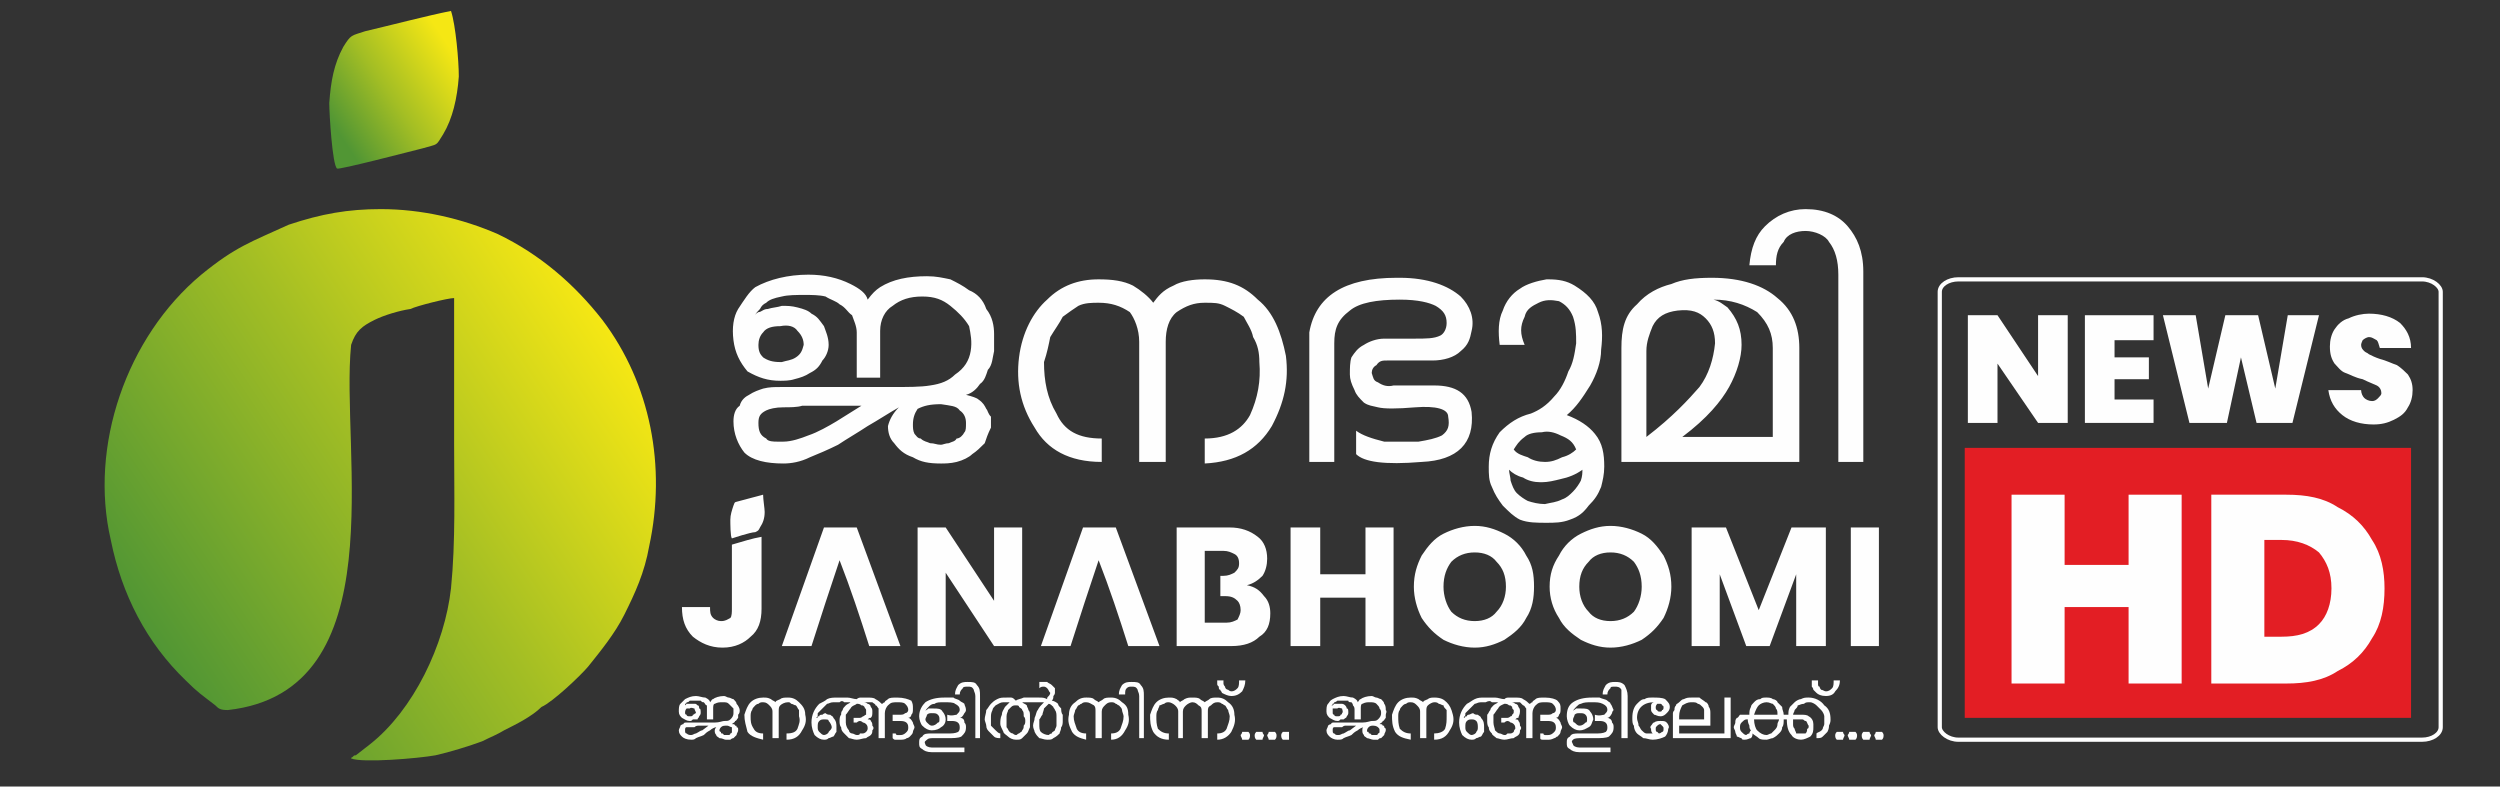 <?xml version="1.0" encoding="UTF-8"?>
<!DOCTYPE svg PUBLIC "-//W3C//DTD SVG 1.1//EN" "http://www.w3.org/Graphics/SVG/1.1/DTD/svg11.dtd">
<!-- Creator: CorelDRAW X7 -->
<svg xmlns="http://www.w3.org/2000/svg" xml:space="preserve" width="1602px" height="504px" version="1.1" style="shape-rendering:geometricPrecision; text-rendering:geometricPrecision; image-rendering:optimizeQuality; fill-rule:evenodd; clip-rule:evenodd"
viewBox="0 0 1602 504"
 xmlns:xlink="http://www.w3.org/1999/xlink">
 <rect x="0" y="0" width="1602" height="504" fill="#333333" stroke="none"/>
 <defs>
  <style type="text/css">
   <![CDATA[
    .str0 {stroke:#FEFEFE;stroke-width:2.7}
    .fil0 {fill:none}
    .fil3 {fill:#FEFEFE}
    .fil5 {fill:#E31E24}
    .fil4 {fill:#FEFEFE;fill-rule:nonzero}
    .fil1 {fill:url(#id0)}
    .fil2 {fill:url(#id1)}
   ]]>
  </style>
  <linearGradient id="id0" gradientUnits="userSpaceOnUse" x1="96.68" y1="408.51" x2="390.492" y2="212.631">
   <stop offset="0" style="stop-opacity:1; stop-color:#519634"/>
   <stop offset="0.529" style="stop-opacity:1; stop-color:#A3BE24"/>
   <stop offset="1" style="stop-opacity:1; stop-color:#F5E714"/>
  </linearGradient>
  <linearGradient id="id1" gradientUnits="userSpaceOnUse" x1="215.087" y1="82.524" x2="289.695" y2="32.786">
   <stop offset="0" style="stop-opacity:1; stop-color:#519634"/>
   <stop offset="0.459" style="stop-opacity:1; stop-color:#A3BE24"/>
   <stop offset="1" style="stop-opacity:1; stop-color:#F5E714"/>
  </linearGradient>
 </defs>
 <g id="Layer_x0020_1">
  <rect class="fil0" width="1602" height="504"/>
  <path class="fil1" d="M263 198c-7,1 -17,4 -23,7 -8,4 -12,7 -15,16 -7,68 29,222 -79,234 -5,0 -6,-1 -8,-3 -9,-7 -11,-8 -19,-16 -25,-24 -41,-55 -48,-90 -14,-60 10,-130 58,-170 22,-18 32,-21 56,-32 21,-7 38,-10 59,-10 26,0 52,6 75,16 27,13 49,32 67,55 31,41 41,94 30,145 -3,17 -9,30 -16,44 -6,12 -15,23 -23,33 -5,6 -23,23 -30,26 -6,6 -16,11 -24,15 -5,3 -8,4 -14,7 -8,3 -21,7 -30,9 -11,2 -47,5 -54,2 0,-1 0,0 1,-1 1,-1 1,-1 2,-1l9 -7c28,-22 48,-64 52,-100 3,-30 2,-62 2,-93 0,-16 0,-31 0,-47 0,-15 0,-32 0,-46 -4,0 -24,5 -28,7z"/>
  <path class="fil2" d="M289 7c3,9 5,32 5,42 -1,14 -4,27 -10,37 -5,8 -3,6 -13,9 -8,2 -54,14 -55,13 -3,-2 -5,-35 -5,-42 1,-14 3,-25 9,-36 5,-8 5,-7 14,-10 17,-4 40,-10 55,-13z"/>
  <path class="fil3" d="M488 344l0 46c0,8 -2,14 -7,18 -4,4 -10,7 -18,7 -8,0 -14,-3 -19,-7 -5,-5 -7,-11 -7,-19l18 0c0,3 0,5 2,7 1,1 3,2 5,2 3,0 4,-1 6,-2 1,-1 1,-4 1,-6l0 -41c7,-2 13,-4 19,-5zm32 70l-19 0 27 -76 21 0 28 76 -20 0c-6,-19 -12,-37 -19,-55 -6,18 -12,36 -18,55zm135 0l-18 0 -31 -47 0 47 -18 0 0 -76 18 0 31 47 0 -47 18 0 0 76zm31 0l-19 0 27 -76 21 0 28 76 -20 0c-6,-19 -12,-37 -19,-55 -6,18 -12,36 -18,55zm113 -39c5,1 8,3 11,7 3,3 4,7 4,11 0,7 -2,12 -7,15 -4,4 -10,6 -18,6l-35 0 0 -76 34 0c7,0 13,2 18,6 4,3 6,8 6,14 0,4 -1,8 -3,11 -3,3 -6,5 -10,6zm-27 -6l0 0 0 13 0 0 0 17 14 0c3,0 5,-1 7,-2 1,-2 2,-4 2,-6 0,-3 -1,-5 -2,-6 -2,-2 -4,-3 -8,-3l-3 0 0 -13 2 0c3,0 5,-1 7,-2 2,-2 3,-3 3,-6 0,-3 -1,-5 -3,-6 -2,-1 -4,-2 -7,-2l-12 0 0 16zm121 -31l0 76 -18 0 0 -31 -29 0 0 31 -19 0 0 -76 19 0 0 30 29 0 0 -30 18 0zm52 77c-7,0 -14,-2 -20,-5 -6,-4 -10,-8 -14,-14 -3,-6 -5,-13 -5,-20 0,-8 2,-14 5,-20 4,-6 8,-11 14,-14 6,-3 13,-5 20,-5 7,0 13,2 19,5 6,3 11,8 14,14 4,6 5,12 5,20 0,7 -1,14 -5,20 -3,6 -8,10 -14,14 -6,3 -12,5 -19,5zm0 -17c6,0 11,-2 14,-6 4,-4 6,-10 6,-16 0,-7 -2,-12 -6,-16 -3,-4 -8,-6 -14,-6 -6,0 -11,2 -15,6 -3,4 -5,9 -5,16 0,6 2,12 5,16 4,4 9,6 15,6zm87 17c-7,0 -13,-2 -19,-5 -6,-4 -11,-8 -14,-14 -4,-6 -6,-13 -6,-20 0,-8 2,-14 6,-20 3,-6 8,-11 14,-14 6,-3 12,-5 19,-5 7,0 14,2 20,5 6,3 10,8 14,14 3,6 5,12 5,20 0,7 -2,14 -5,20 -4,6 -8,10 -14,14 -6,3 -13,5 -20,5zm0 -17c6,0 11,-2 15,-6 3,-4 5,-10 5,-16 0,-7 -2,-12 -5,-16 -4,-4 -9,-6 -15,-6 -6,0 -11,2 -14,6 -4,4 -6,9 -6,16 0,6 2,12 6,16 3,4 8,6 14,6zm138 -60l0 76 -19 0 0 -46 -17 46 -15 0 -17 -46 0 46 -18 0 0 -76 22 0 21 53 21 -53 22 0zm34 0l0 76 -18 0 0 -76 18 0z"/>
  <path class="fil3" d="M489 317c0,3 1,9 1,11 0,4 -1,7 -3,10 -1,2 -1,2 -3,3 -3,0 -15,4 -15,4 -1,-1 -1,-10 -1,-12 0,-3 1,-6 2,-9 1,-3 1,-2 4,-3 4,-1 11,-3 15,-4z"/>
  <path class="fil3" d="M1131 145c-6,6 -9,14 -10,25l0 0 17 0c0,-6 1,-11 5,-15l0 0c2,-5 8,-7 14,-7l0 0c6,0 13,3 15,7l0 0c4,5 6,12 6,21l0 0 0 120 16 0 0 -122c0,-13 -4,-22 -10,-29l0 0c-6,-7 -15,-11 -27,-11l0 0c-10,0 -19,4 -26,11zm-647 39c-4,3 -7,8 -11,14l0 0c-3,5 -4,12 -3,20l0 0c1,8 4,14 9,20l0 0c7,4 13,6 21,6l0 0c2,0 6,0 9,-1l0 0c4,-1 7,-2 10,-4l0 0c4,-2 6,-4 8,-8l0 0c2,-2 4,-6 4,-10l0 0c0,-5 -2,-9 -3,-12l0 0c-3,-4 -4,-6 -8,-8l0 0c-2,-2 -5,-3 -9,-4l0 0c-4,-1 -6,-1 -10,-1l0 0c-3,1 -6,1 -9,2l0 0c-3,0 -4,2 -6,2l0 0c-2,1 -2,2 -2,2l0 0c0,-1 2,-3 3,-4l0 0c1,-2 2,-3 4,-4l0 0c2,-2 5,-3 10,-4l0 0c4,-1 9,-1 15,-1l0 0c4,0 9,0 13,1l0 0c3,2 7,3 9,5l0 0c4,2 5,5 8,7l0 0c1,3 3,7 3,11l0 0 0 29 15 0 0 -30c0,-7 3,-13 8,-16l0 0c5,-4 11,-6 19,-6l0 0c8,0 13,2 18,6l0 0c5,4 9,8 12,13l0 0c1,5 2,10 1,16l0 0c-1,6 -4,11 -10,15l0 0c-4,4 -9,6 -16,7l0 0c-6,1 -14,1 -26,1l0 0 -70 0c-4,0 -7,0 -11,1l0 0c-3,1 -6,2 -9,4l0 0c-2,1 -5,3 -6,7l0 0c-3,2 -4,6 -4,10l0 0c0,8 3,15 7,20l0 0c5,5 14,7 25,7l0 0c5,0 11,-1 17,-4l0 0c5,-2 12,-5 18,-8l0 0c6,-4 13,-8 19,-12l0 0c7,-4 13,-8 20,-12l0 0c-4,4 -6,8 -7,12l0 0c0,4 1,8 4,11l0 0c3,4 6,7 12,9l0 0c5,3 10,4 18,4l0 0c2,0 6,0 10,-1l0 0c4,-1 8,-3 10,-5l0 0c3,-2 5,-4 8,-7l0 0c1,-3 2,-6 4,-10l0 0c0,-2 0,-5 0,-7l0 0c-2,-2 -2,-4 -3,-5l0 0c-1,-2 -2,-4 -5,-6l0 0c-1,-1 -4,-2 -8,-3l0 0c4,-1 7,-4 9,-7l0 0c3,-2 4,-6 5,-9l0 0c3,-3 3,-8 4,-12l0 0c0,-3 0,-7 0,-11l0 0c0,-5 -1,-11 -5,-16l0 0c-2,-6 -6,-10 -11,-12l0 0c-4,-3 -8,-5 -12,-7l0 0c-5,-1 -9,-2 -15,-2l0 0c-12,0 -22,2 -30,7l0 0c-3,2 -5,4 -8,8l0 0c-1,-4 -5,-7 -11,-10l0 0c-8,-4 -17,-6 -27,-6l0 0c-13,0 -25,3 -34,8zm5 45c-2,-2 -3,-4 -3,-8l0 0c0,-3 1,-6 3,-8l0 0c2,-3 6,-4 11,-4l0 0c5,-1 9,0 11,3l0 0c3,3 4,6 4,9l0 0c-1,4 -2,6 -5,8l0 0c-3,2 -6,2 -9,3l0 0c-1,0 -1,0 -1,0l0 0c-5,0 -8,-1 -11,-3zm107 55c-2,-1 -4,-1 -6,-3l0 0c-2,0 -3,-2 -4,-3l0 0c-1,-2 -1,-4 -1,-6l0 0c0,-4 1,-7 3,-10l0 0c4,-2 8,-3 15,-3l0 0c6,1 10,1 12,4l0 0c3,2 4,5 4,8l0 0c0,3 0,5 -1,6l0 0c-1,2 -3,4 -5,4l0 0c-1,2 -3,2 -5,3l0 0c-2,0 -4,1 -5,1l0 0c-3,0 -4,-1 -7,-1zm-105 -3c-4,-2 -5,-5 -5,-10l0 0c0,-4 1,-6 5,-8l0 0c2,-1 6,-2 11,-2l0 0c4,0 9,0 12,-1l0 0c4,0 6,0 10,0l0 0c3,0 7,0 12,0l0 0 16 0 -16 10c-5,3 -12,7 -18,9l0 0c-5,2 -11,4 -16,4l0 0c-1,0 -2,0 -4,0l0 0c-2,0 -6,0 -7,-2zm348 -68l0 12 0 27 0 16 0 28 16 0 0 -38 0 -38c0,-9 2,-15 10,-21l0 0c6,-5 17,-7 32,-7l0 0c12,0 19,2 23,4l0 0c5,3 7,6 7,11l0 0c0,4 -2,7 -4,8l0 0c-4,2 -9,2 -17,2l0 0c-8,0 -14,0 -19,0l0 0c-5,0 -10,2 -13,4l0 0c-4,2 -6,5 -8,8l0 0c-1,3 -1,7 -1,11l0 0c0,3 1,6 3,10l0 0c1,3 3,5 6,8l0 0c3,2 5,2 9,3l0 0c4,1 12,1 24,0l0 0c13,-1 21,1 21,6l0 0c1,6 0,9 -4,12l0 0c-4,2 -9,3 -15,4l0 0c-5,0 -13,0 -22,0l0 0c-8,-2 -14,-4 -18,-7l0 0 0 15c5,5 18,7 42,5l0 0c23,-1 34,-12 32,-32l0 0c-2,-12 -10,-17 -24,-17l0 0 -26 0c-4,1 -7,0 -10,-2l0 0c-3,-1 -3,-3 -4,-6l0 0c0,-2 1,-4 3,-5l0 0c2,-3 4,-3 7,-3l0 0c11,0 20,0 29,0l0 0c7,0 14,-2 18,-6l0 0c5,-4 6,-8 7,-13l0 0c2,-8 -1,-16 -7,-22l0 0c-8,-7 -21,-12 -39,-12l0 0c-1,0 -1,0 -2,0l0 0c-34,0 -52,12 -56,35zm232 -31c-8,2 -16,6 -22,13l0 0c-8,7 -10,16 -10,28l0 0 0 36 0 37 114 0 0 -48 0 -13c0,-4 0,-8 0,-12l0 0c0,-13 -4,-24 -14,-32l0 0c-9,-8 -23,-13 -42,-13l0 0c-11,0 -19,1 -26,4zm37 66c5,-9 8,-19 8,-27l0 0c0,-10 -3,-17 -9,-24l0 0c-3,-2 -5,-4 -9,-5l0 0c11,0 20,3 28,8l0 0c7,7 10,14 10,23l0 0 0 25 0 32 -58 0c16,-12 25,-23 30,-32zm-53 -7l0 -16c0,-6 2,-11 4,-16l0 0c3,-6 8,-9 16,-10l0 0c9,-1 14,1 18,5l0 0c4,4 6,9 6,16l0 0c-1,10 -4,20 -10,28l0 0c-7,8 -17,19 -34,32l0 0 0 -39zm-303 -58c-7,3 -10,7 -13,11l0 0c-3,-4 -8,-8 -13,-11l0 0c-6,-3 -13,-4 -22,-4l0 0c-13,0 -24,4 -33,13l0 0c-9,8 -16,21 -18,37l0 0c-2,16 1,31 10,45l0 0c8,14 22,22 43,22l0 0 0 -15c-15,0 -24,-5 -29,-16l0 0c-6,-10 -8,-21 -8,-33l0 0c2,-6 3,-11 4,-16l0 0c3,-5 6,-9 8,-13l0 0c4,-3 7,-5 10,-7l0 0c4,-2 9,-2 13,-2l0 0c8,0 14,2 20,6l0 0c3,4 6,11 6,19l0 0 0 77 17 0 0 -77c0,-8 2,-15 7,-19l0 0c6,-4 11,-6 18,-6l0 0c6,0 9,0 13,2l0 0c4,2 8,4 12,7l0 0c2,4 5,8 6,13l0 0c3,5 4,10 4,16l0 0c1,12 -1,23 -6,34l0 0c-5,9 -14,15 -29,15l0 0 0 16c20,-1 34,-9 43,-24l0 0c8,-15 11,-29 9,-45l0 0c-3,-15 -8,-28 -18,-36l0 0c-9,-9 -19,-13 -34,-13l0 0c-7,0 -15,1 -20,4zm239 -4c-6,1 -13,3 -17,6l0 0c-5,3 -9,8 -11,14l0 0c-3,6 -3,14 -2,22l0 0 16 0c-3,-7 -3,-12 0,-18l0 0c1,-5 5,-7 9,-9l0 0c4,-2 8,-2 13,-1l0 0c4,2 7,5 9,10l0 0c2,6 2,11 2,17l0 0c-1,7 -2,13 -5,18l0 0c-2,6 -5,12 -9,16l0 0c-5,6 -10,9 -15,11l0 0c-8,2 -14,6 -20,12l0 0c-5,7 -7,14 -7,22l0 0c0,5 0,9 2,13l0 0c2,5 4,8 7,12l0 0c4,4 7,7 11,9l0 0c5,2 11,2 17,2l0 0c5,0 10,0 15,-2l0 0c6,-2 9,-5 12,-9l0 0c4,-4 6,-7 8,-12l0 0c1,-4 2,-8 2,-13l0 0c0,-8 -1,-15 -6,-21l0 0c-4,-5 -10,-9 -18,-12l0 0c6,-5 10,-11 15,-19l0 0c4,-7 7,-15 7,-23l0 0c1,-8 1,-16 -2,-24l0 0c-2,-7 -7,-12 -15,-17l0 0c-5,-3 -10,-4 -17,-4l0 0c0,0 -1,0 -1,0zm-12 114c-3,-1 -7,-2 -9,-5l0 0c2,-3 3,-5 7,-8l0 0c2,-2 6,-3 11,-3l0 0c4,-1 8,0 12,2l0 0c5,2 8,4 10,9l0 0c-2,2 -5,4 -9,5l0 0c-4,2 -7,3 -11,3l0 0c-4,0 -8,-1 -11,-3zm21 14c5,-1 10,-3 14,-6l0 0c0,2 0,4 -1,7l0 0c-1,2 -3,5 -5,7l0 0c-2,2 -4,4 -7,5l0 0c-4,2 -7,2 -11,3l0 0c-4,0 -8,-1 -11,-2l0 0c-2,-1 -5,-3 -7,-5l0 0c-2,-2 -3,-5 -4,-8l0 0c0,-2 -1,-5 -1,-7l0 0c2,2 5,4 9,5l0 0c3,2 7,3 11,3l0 0c1,0 1,0 1,0l0 0c4,0 8,-1 12,-2l0 0z"/>
  <path class="fil4" d="M454 465c-2,0 -3,0 -4,0 -1,0 -2,0 -2,0 -1,0 -2,0 -3,1 0,0 -1,0 -2,0 -1,0 -2,0 -3,0 -1,0 -1,1 -1,2 0,1 0,2 1,2 1,1 2,1 3,1 1,0 2,-1 3,-1 2,-1 3,-2 4,-2l4 -3zm15 -1c1,0 2,0 2,1 1,0 1,0 1,1 1,0 1,1 1,1 0,1 0,1 0,1 0,1 -1,2 -1,3 -1,1 -1,1 -2,2 0,0 -1,0 -2,1 -1,0 -2,0 -3,0 -1,0 -2,-1 -4,-1 -1,-1 -2,-1 -2,-2 -1,-1 -1,-2 -1,-3 0,-1 1,-2 1,-2 -1,0 -3,1 -4,2 -2,1 -3,2 -4,3 -2,1 -3,1 -5,2 -1,1 -2,1 -3,1 -3,0 -5,-1 -6,-2 -1,-1 -2,-2 -2,-4 0,-1 1,-2 1,-3 0,0 1,-1 2,-1 0,-1 1,-1 2,-1 1,0 1,0 2,0l16 0c3,0 5,-1 6,-1 2,0 3,0 4,-1 1,-1 2,-2 2,-4 0,-1 0,-2 0,-3 -1,-1 -2,-2 -3,-3 -1,-1 -2,-1 -4,-1 -2,0 -3,0 -5,1 -1,0 -1,2 -1,3l0 7 -4 0 0 -6c0,-1 0,-2 0,-3 -1,0 -1,-1 -2,-2 -1,0 -1,0 -2,-1 -1,0 -2,0 -3,0 -2,0 -3,0 -4,0 -1,1 -1,1 -2,1 0,1 -1,1 -1,1 0,1 0,1 0,1 0,0 0,0 0,0 0,0 1,-1 1,-1 1,0 2,0 2,0 1,0 2,0 3,0 1,0 1,0 2,1 1,0 1,1 1,2 1,0 1,1 1,3 0,0 0,1 -1,2 0,1 -1,1 -1,2 -1,0 -2,0 -3,0 -1,1 -1,1 -2,1 -2,0 -3,-1 -5,-2 -1,-1 -2,-2 -2,-4 0,-2 0,-4 1,-5 1,-1 2,-2 3,-3 2,-1 4,-2 7,-2 2,0 4,1 6,1 2,1 3,2 3,3 1,-1 1,-2 2,-2 1,-1 4,-2 7,-2 1,0 2,1 3,1 1,0 2,1 3,1 1,1 2,2 2,3 1,1 2,3 2,4 0,1 0,2 -1,3 0,0 0,1 0,2 -1,1 -1,2 -2,2 0,1 -1,1 -2,2zm-23 -7c0,-1 -1,-2 -1,-3 -1,0 -2,-1 -3,0 -1,0 -2,0 -2,0 -1,1 -1,2 -1,3 0,0 0,1 1,1 0,1 1,1 2,1 1,0 2,0 2,-1 1,0 1,-1 2,-1zm23 11c0,-1 0,-1 0,-2 -1,0 -2,-1 -3,-1 -2,0 -3,0 -4,1 0,0 -1,1 -1,2 0,1 1,1 1,1 0,1 0,1 1,1 0,0 1,1 1,1 1,0 1,0 1,0 1,0 1,0 2,0 0,0 1,0 1,-1 0,0 1,0 1,-1 0,0 0,0 0,-1z"/>
  <path id="1" class="fil4" d="M497 450c0,-1 1,-1 3,-2 1,-1 3,-1 5,-1 3,0 5,1 7,3 2,2 4,4 4,8 1,4 0,7 -2,10 -2,4 -5,6 -10,6l0 -4c4,0 6,-1 7,-3 1,-3 2,-5 1,-8 0,-1 0,-3 0,-4 -1,-1 -1,-2 -2,-3 -1,0 -2,-1 -3,-1 -1,-1 -1,-1 -2,-1 -2,0 -4,1 -5,2 -1,1 -1,2 -1,4l0 17 -4 0 0 -17c0,-2 -1,-3 -2,-4 -1,-1 -2,-2 -4,-2 -1,0 -2,0 -3,1 -1,0 -2,1 -2,1 -1,1 -2,2 -2,3 -1,1 -1,3 -1,4 0,3 0,5 2,8 1,2 3,3 6,3l0 4c-4,-1 -8,-2 -10,-5 -1,-4 -2,-7 -2,-11 1,-3 2,-6 4,-8 2,-2 5,-3 8,-3 2,0 3,0 5,1 1,1 2,1 3,2z"/>
  <path id="2" class="fil4" d="M556 461c1,0 2,0 2,1 1,1 1,2 1,3 1,1 1,2 0,3 0,1 0,2 -1,3 -1,1 -2,1 -3,2 -2,0 -4,1 -6,1 -2,0 -4,-1 -5,-1 -1,-1 -2,-2 -3,-3 -1,-1 -2,-2 -2,-4 -1,-1 -1,-3 -1,-4 0,-1 0,-3 1,-4 0,-1 0,-2 1,-3 0,-1 1,-2 2,-3 1,-1 2,-1 3,-2 -1,0 -2,0 -4,0 -1,-1 -2,-1 -3,0 -2,0 -3,0 -4,0 -2,0 -3,1 -4,1 -1,1 -2,2 -3,3 -1,1 -2,2 -3,3 0,0 0,1 0,1 0,1 0,1 -1,2 1,0 1,0 1,-1 0,0 0,0 1,0 0,-1 1,-1 2,-1 0,0 1,-1 2,-1 1,1 2,1 3,1 1,1 2,1 2,2 2,2 2,4 2,6 0,1 0,2 0,3 -1,1 -1,2 -2,3 -1,0 -2,1 -3,1 -1,1 -2,1 -3,1 -2,0 -4,-1 -6,-3 -1,-2 -2,-5 -2,-8 0,-5 2,-9 5,-12 2,-1 4,-2 5,-3 2,-1 4,-1 7,-1 2,0 4,0 6,0 2,0 4,1 6,1 1,-1 2,-1 3,-1 1,0 2,0 3,0 3,0 5,0 6,1 2,1 3,2 4,3 1,0 1,-1 2,-1 0,-1 1,-1 2,-2 1,-1 3,-1 6,-1 4,0 7,1 9,2 1,2 1,3 1,5 0,2 0,3 -1,4 0,1 -1,2 -2,2 1,0 2,1 3,3 0,1 1,2 1,3 0,1 -1,2 -1,3 0,1 -1,2 -2,3 0,0 -1,1 -2,1 -1,1 -3,1 -4,1 -1,0 -2,0 -3,0 -1,0 -1,0 -2,-1l0 -3c0,0 0,0 0,0 1,0 1,0 2,0 0,1 1,1 1,1 1,0 1,0 2,0 2,0 3,-1 4,-2 1,-1 1,-2 1,-3 0,-3 -2,-4 -5,-4l-5 0 0 -4 4 0c2,0 3,0 4,-1 1,0 2,-1 2,-2 0,-2 -1,-3 -2,-4 -1,-1 -3,-1 -5,-1 -3,0 -4,0 -6,2 -1,1 -2,3 -2,5l0 16 -4 0 0 -16c0,-1 0,-2 0,-3 -1,-1 -1,-2 -2,-2 0,-1 -1,-1 -2,-2 -1,0 -2,0 -3,0 0,0 -1,0 -1,0 0,0 0,0 0,0 -1,0 -1,0 -1,0 0,0 0,0 -1,0 1,0 2,0 3,1 1,0 2,1 2,2 1,1 1,2 1,3 0,2 0,3 -1,4 -1,0 -1,0 -2,1zm-23 5c0,-1 -1,-3 -2,-4 0,-1 -1,-1 -3,-1 -1,0 -2,0 -3,1 -1,1 -1,2 -1,4 0,1 0,2 1,3 1,1 2,2 3,2 1,0 3,-1 3,-2 1,-1 2,-2 2,-3zm23 1c0,-1 0,-2 -1,-3 0,0 -1,-1 -2,-1 0,0 -1,-1 -2,-1 -1,0 -2,1 -2,1l-2 0 0 -3c1,0 3,0 4,0 1,0 2,-1 2,-1 1,0 1,-1 2,-1 0,-1 0,-1 0,-2 0,0 0,-1 0,-1 0,-1 -1,-1 -1,-2 -1,-1 -1,-1 -2,-1 -1,-1 -2,-1 -3,-1 -1,1 -3,1 -4,3 -1,1 -2,3 -3,4 0,2 0,4 0,5 0,2 1,4 2,5 0,1 1,2 2,2 1,0 2,1 3,1 1,0 2,0 2,-1 1,0 2,0 2,0 1,0 2,-1 2,-1 1,-1 1,-2 1,-2z"/>
  <path id="3" class="fil4" d="M619 466c0,3 -1,4 -3,6 -2,1 -5,1 -9,1l0 0 -4 0 -4 0c-3,0 -4,0 -5,1 -1,1 -2,1 -1,3 0,1 2,2 4,2l21 0 0 3 -21 0c-3,0 -5,-1 -6,-2 -2,-1 -2,-2 -2,-4 0,-2 0,-3 2,-4 1,-2 3,-2 6,-2l10 0c3,0 5,0 7,-1 1,-1 1,-2 1,-3 0,-3 -2,-4 -5,-4l-3 0 0 -4c3,1 5,0 6,0 1,-1 2,-2 2,-3 0,-2 -1,-3 -3,-4 -1,-1 -4,-1 -7,-1 -3,0 -5,0 -6,1 -2,0 -3,1 -4,2 -1,1 -2,2 -2,3 0,-1 1,-1 2,-2 1,0 2,0 3,0 3,0 5,0 6,2 1,1 2,3 2,5 0,2 -1,4 -3,5 -1,1 -3,2 -6,2 -2,0 -4,-1 -6,-3 -1,-1 -2,-4 -2,-6 0,-4 2,-7 4,-9 3,-2 7,-3 12,-3 2,0 4,0 6,0 1,1 3,1 4,2 1,1 2,1 3,2 0,1 1,2 1,4 0,1 -1,2 -1,2 -1,2 -2,3 -3,3 2,0 3,1 3,3 1,1 1,2 1,3zm-17 -5c0,-1 0,-2 -1,-3 -1,-1 -2,-1 -4,-1 -1,0 -2,0 -3,1 0,1 -1,2 -1,3 0,1 1,2 1,2 1,1 2,2 3,2 2,0 3,-1 4,-2 1,0 1,-1 1,-2z"/>
  <path id="4" class="fil4" d="M628 473l-3 0 0 -27c0,-2 -1,-3 -1,-4 -1,-2 -2,-2 -4,-2 -1,0 -3,0 -3,1 -1,1 -2,2 -2,4l-3 0c0,-3 1,-4 2,-6 2,-2 4,-2 6,-2 3,0 5,0 6,2 2,2 2,4 2,7l0 27z"/>
  <path id="5" class="fil4" d="M671 448c0,-1 0,-1 1,-2 0,0 1,-1 1,-2 -1,-1 -1,-2 -2,-3 0,0 -1,-1 -2,-1 -1,0 -2,0 -3,1l0 -4c1,0 1,0 1,0 1,0 1,0 2,0 1,0 1,0 2,0 1,1 2,1 3,2 0,0 1,1 2,2 0,1 0,2 0,3 0,0 0,1 -1,2 0,1 0,2 -1,3 1,0 3,1 4,2 0,1 1,2 2,3 0,1 0,3 1,4 0,1 0,2 0,4 0,1 0,3 -1,4 0,2 -1,3 -1,4 -1,1 -2,2 -4,3 -1,1 -2,1 -4,1 -2,0 -4,-1 -5,-1 -1,-1 -2,-2 -3,-4 0,-1 -1,-2 -1,-4 0,-2 1,-3 1,-5 1,-2 1,-4 2,-5 1,-2 2,-3 4,-5 -1,0 -2,0 -3,0 -2,0 -3,0 -4,0 -1,0 -3,0 -4,0 -1,0 -2,0 -3,0 1,1 2,1 3,2 0,1 1,2 1,3 1,1 1,2 1,4 0,1 0,2 0,3 0,1 0,3 0,4 -1,2 -1,3 -2,4 -1,1 -2,2 -3,3 -1,1 -2,1 -4,1 -2,0 -4,-1 -5,-2 -1,-1 -3,-2 -3,-3 -1,-2 -2,-4 -2,-5 0,-2 0,-4 1,-6 0,-2 1,-3 2,-5 1,-1 2,-2 3,-3 -1,0 -3,0 -4,0 -2,0 -3,1 -5,2 -1,1 -2,2 -2,3 -1,2 -1,3 -1,5 0,2 0,3 0,5 1,1 2,2 3,3 1,1 2,2 3,2l0 3c-1,0 -3,0 -4,-1 -1,-1 -2,-2 -3,-3 -1,-1 -2,-2 -2,-4 0,-1 -1,-3 -1,-4 0,-2 1,-4 1,-6 1,-1 2,-3 3,-4 1,-1 2,-2 4,-3 2,-1 3,-1 6,-1 0,0 2,0 3,0 1,0 2,1 3,2 1,-1 3,-1 5,-2 1,0 3,0 5,0 2,0 3,0 5,0 2,0 3,0 5,1zm-14 14c0,-1 0,-2 -1,-3 0,-2 0,-3 -1,-4 0,-1 -1,-1 -2,-2 0,-1 -1,-1 -2,-1 -1,0 -2,0 -3,1 -1,1 -1,1 -2,2 0,1 -1,2 -1,4 0,1 0,2 0,3 0,2 0,3 0,4 1,1 1,2 2,3 0,0 1,1 2,1 0,0 1,1 2,1 1,0 1,-1 2,-1 1,-1 2,-1 2,-2 1,-1 1,-2 1,-3 1,-1 1,-2 1,-3zm20 0c0,-1 0,-2 0,-3 0,-1 0,-3 -1,-4 0,-1 -1,-1 -1,-2 -1,-1 -2,-2 -3,-2 -1,1 -2,2 -3,3 0,1 -1,3 -1,4 -1,1 -1,2 -2,3 0,1 0,2 0,3 0,2 0,4 1,5 1,1 3,2 5,2 0,0 1,-1 2,-1 0,-1 1,-1 2,-2 0,-1 1,-2 1,-3 0,-1 0,-2 0,-3z"/>
  <path id="6" class="fil4" d="M704 450c1,-1 2,-1 3,-2 1,-1 3,-1 5,-1 3,0 5,1 7,3 3,2 4,4 4,8 1,4 0,7 -2,10 -2,4 -5,6 -9,6l0 -4c3,0 5,-1 6,-3 1,-3 2,-5 2,-8 0,-1 -1,-3 -1,-4 0,-1 -1,-2 -2,-3 -1,0 -1,-1 -2,-1 -1,-1 -2,-1 -3,-1 -2,0 -3,1 -4,2 -1,1 -2,2 -2,4l0 17 -4 0 0 -17c0,-2 0,-3 -1,-4 -2,-1 -3,-2 -5,-2 -1,0 -2,0 -3,1 -1,0 -1,1 -2,1 -1,1 -1,2 -2,3 0,1 -1,3 -1,4 0,3 1,5 2,8 1,2 3,3 6,3l0 4c-4,-1 -7,-2 -9,-5 -2,-4 -3,-7 -2,-11 0,-3 1,-6 4,-8 2,-2 4,-3 7,-3 2,0 4,0 5,1 1,1 2,1 3,2z"/>
  <path id="7" class="fil4" d="M733 473l-3 0 0 -27c0,-2 -1,-3 -1,-4 -1,-2 -2,-2 -4,-2 -1,0 -2,0 -3,1 -1,1 -1,2 -1,4l-4 0c0,-3 1,-4 2,-6 2,-2 4,-2 6,-2 3,0 5,0 6,2 2,2 2,4 2,7l0 27z"/>
  <path id="8" class="fil4" d="M764 450c-1,0 -3,1 -4,2 -1,1 -2,2 -2,4l0 17 -3 0 0 -17c0,-2 -1,-3 -2,-4 -1,-1 -3,-2 -4,-2 -1,0 -2,0 -3,1 -1,0 -2,1 -3,1 0,1 -1,2 -1,3 -1,1 -1,3 -1,4 0,3 0,5 1,8 2,2 4,3 7,3l0 4c-5,0 -8,-2 -10,-5 -2,-4 -2,-7 -2,-11 1,-3 2,-6 4,-8 2,-2 5,-3 8,-3 2,0 3,0 5,1 1,1 2,1 2,2 1,-1 2,-1 3,-2 2,-1 3,-1 5,-1 2,0 4,0 5,1 1,1 2,1 3,2 1,-1 2,-1 3,-2 1,-1 3,-1 5,-1 3,0 5,1 7,3 3,2 4,5 4,8 1,4 0,7 -2,11 -2,3 -5,5 -9,5l0 -4c3,0 5,-1 6,-3 1,-3 2,-5 2,-8 0,-1 -1,-3 -1,-4 -1,-1 -1,-2 -2,-3 -1,0 -1,-1 -2,-1 -1,-1 -2,-1 -3,-1 -2,0 -3,1 -4,2 -2,1 -2,2 -2,4l0 17 -4 0 0 -17c0,-2 0,-3 -2,-4 -1,-1 -2,-2 -4,-2z"/>
  <path id="9" class="fil4" d="M798 436c0,3 -1,5 -2,7 -2,2 -4,3 -7,3 -2,0 -4,-1 -6,-2 0,-1 -1,-1 -1,-2 -1,0 -1,-1 -1,-2 -1,-1 -1,-1 -1,-2 0,-1 0,-1 0,-2l4 0c0,1 0,1 0,2 0,1 1,2 1,2 0,1 1,2 2,2 0,0 1,1 2,1 2,0 3,-1 4,-2 1,-1 1,-3 1,-5l4 0z"/>
  <path id="10" class="fil4" d="M801 471c0,1 0,2 -1,3 0,0 -1,0 -2,0 -1,0 -1,0 -2,0 0,-1 -1,-2 -1,-3 0,0 1,-1 1,-2 1,0 1,0 2,0 1,0 2,0 2,0 1,1 1,2 1,2z"/>
  <path id="11" class="fil4" d="M810 471c0,1 -1,2 -1,3 -1,0 -2,0 -2,0 -1,0 -2,0 -2,0 -1,-1 -1,-2 -1,-3 0,0 0,-1 1,-2 0,0 1,0 2,0 0,0 1,0 2,0 0,1 1,2 1,2z"/>
  <path id="12" class="fil4" d="M818 471c0,1 0,2 -1,3 0,0 -1,0 -2,0 -1,0 -1,0 -2,0 0,-1 -1,-2 -1,-3 0,0 1,-1 1,-2 1,0 1,0 2,0 1,0 2,0 2,0 1,1 1,2 1,2z"/>
  <path id="13" class="fil4" d="M826 471c0,1 0,2 0,3 -1,0 -2,0 -2,0 -1,0 -2,0 -2,0 -1,-1 -1,-2 -1,-3 0,0 0,-1 1,-2 0,0 1,0 2,0 0,0 1,0 2,0 0,1 0,2 0,2z"/>
  <path id="14" class="fil4" d="M869 465c-2,0 -3,0 -4,0 -1,0 -2,0 -3,0 0,0 -1,0 -2,1 -1,0 -1,0 -3,0 -1,0 -1,0 -2,0 -1,0 -1,1 -1,2 0,1 0,2 1,2 1,1 1,1 3,1 1,0 2,-1 3,-1 2,-1 3,-2 4,-2l4 -3zm15 -1c1,0 2,0 2,1 1,0 1,0 1,1 0,0 1,1 1,1 0,1 0,1 0,1 0,1 -1,2 -1,3 -1,1 -1,1 -2,2 -1,0 -1,0 -2,1 -1,0 -2,0 -3,0 -1,0 -3,-1 -4,-1 -1,-1 -2,-1 -2,-2 -1,-1 -1,-2 -1,-3 0,-1 0,-2 1,-2 -1,0 -3,1 -4,2 -2,1 -3,2 -4,3 -2,1 -3,1 -5,2 -1,1 -2,1 -4,1 -2,0 -4,-1 -5,-2 -1,-1 -2,-2 -2,-4 0,-1 1,-2 1,-3 0,0 1,-1 2,-1 0,-1 1,-1 2,-1 0,0 1,0 2,0l16 0c3,0 5,-1 6,-1 2,0 3,0 4,-1 1,-1 2,-2 2,-4 0,-1 0,-2 -1,-3 0,-1 -1,-2 -2,-3 -1,-1 -3,-1 -4,-1 -2,0 -3,0 -5,1 -1,0 -1,2 -1,3l0 7 -4 0 0 -6c0,-1 0,-2 -1,-3 0,0 0,-1 -1,-2 -1,0 -2,0 -2,-1 -1,0 -2,0 -3,0 -2,0 -3,0 -4,0 -1,1 -2,1 -2,1 0,1 -1,1 -1,1 0,1 -1,1 -1,1 0,0 1,0 1,0 0,0 1,-1 1,-1 1,0 2,0 2,0 1,0 2,0 3,0 0,0 1,0 2,1 0,0 1,1 1,2 1,0 1,1 1,3 0,0 0,1 -1,2 0,1 -1,1 -2,2 0,0 -1,0 -2,0 -1,1 -1,1 -2,1 -2,0 -3,-1 -5,-2 -1,-1 -2,-2 -2,-4 0,-2 0,-4 1,-5 1,-1 1,-2 3,-3 2,-1 4,-2 7,-2 2,0 4,1 6,1 2,1 3,2 3,3 1,-1 1,-2 2,-2 1,-1 4,-2 7,-2 1,0 2,1 3,1 1,0 2,1 3,1 1,1 2,2 2,3 1,1 1,3 1,4 1,1 0,2 0,3 0,0 0,1 0,2 -1,1 -1,2 -2,2 0,1 -1,1 -2,2zm-24 -7c1,-1 0,-2 0,-3 -1,0 -2,-1 -3,0 -1,0 -2,0 -3,0 0,1 0,2 0,3 0,0 0,1 1,1 0,1 1,1 2,1 1,0 2,0 2,-1 1,0 1,-1 1,-1zm24 11c0,-1 0,-1 -1,-2 0,0 -1,-1 -3,-1 -1,0 -2,0 -3,1 0,0 -1,1 -1,2 0,1 0,1 1,1 0,1 0,1 1,1 0,0 1,1 1,1 0,0 1,0 1,0 1,0 1,0 2,0 0,0 1,0 1,-1 0,0 1,0 1,-1 0,0 0,0 0,-1z"/>
  <path id="15" class="fil4" d="M912 450c0,-1 1,-1 3,-2 1,-1 3,-1 4,-1 4,0 6,1 8,3 2,2 3,4 4,8 1,4 0,7 -2,10 -2,4 -5,6 -10,6l0 -4c3,0 6,-1 7,-3 1,-3 1,-5 1,-8 0,-1 0,-3 0,-4 -1,-1 -2,-2 -2,-3 -1,0 -2,-1 -3,-1 -1,-1 -2,-1 -3,-1 -1,0 -3,1 -4,2 -1,1 -1,2 -1,4l0 17 -4 0 0 -17c0,-2 -1,-3 -2,-4 -1,-1 -2,-2 -4,-2 -1,0 -2,0 -3,1 -1,0 -2,1 -2,1 -1,1 -2,2 -2,3 -1,1 -1,3 -1,4 0,3 0,5 1,8 2,2 4,3 7,3l0 4c-5,-1 -8,-2 -10,-5 -2,-4 -2,-7 -2,-11 1,-3 2,-6 4,-8 2,-2 5,-3 8,-3 2,0 3,0 5,1 1,1 2,1 3,2z"/>
  <path id="16" class="fil4" d="M971 461c1,0 2,0 2,1 1,1 1,2 1,3 1,1 1,2 0,3 0,1 0,2 -1,3 -1,1 -2,1 -3,2 -2,0 -4,1 -6,1 -2,0 -4,-1 -5,-1 -1,-1 -3,-2 -3,-3 -1,-1 -2,-2 -2,-4 -1,-1 -1,-3 -1,-4 0,-1 0,-3 0,-4 1,-1 1,-2 2,-3 0,-1 1,-2 2,-3 1,-1 2,-1 3,-2 -1,0 -2,0 -4,0 -1,-1 -2,-1 -4,0 -1,0 -2,0 -3,0 -2,0 -3,1 -4,1 -1,1 -2,2 -3,3 -1,1 -2,2 -3,3 0,0 0,1 0,1 0,1 -1,1 -1,2 0,0 1,0 1,-1 0,0 0,0 1,0 0,-1 1,-1 1,-1 1,0 2,-1 3,-1 1,1 2,1 3,1 1,1 2,1 2,2 2,2 2,4 2,6 0,1 0,2 0,3 -1,1 -1,2 -2,3 -1,0 -2,1 -3,1 -1,1 -2,1 -3,1 -2,0 -4,-1 -6,-3 -1,-2 -2,-5 -2,-8 0,-5 2,-9 5,-12 2,-1 3,-2 5,-3 2,-1 4,-1 6,-1 3,0 5,0 7,0 2,0 4,1 6,1 1,-1 2,-1 3,-1 1,0 2,0 3,0 3,0 5,0 6,1 2,1 3,2 4,3 1,0 1,-1 2,-1 0,-1 1,-1 2,-2 1,-1 3,-1 6,-1 4,0 7,1 8,2 2,2 2,3 2,5 0,2 0,3 -1,4 0,1 -1,2 -2,2 1,0 2,1 3,3 0,1 1,2 1,3 0,1 -1,2 -1,3 0,1 -1,2 -2,3 -1,0 -1,1 -2,1 -2,1 -3,1 -4,1 -1,0 -2,0 -3,0 -1,0 -2,0 -2,-1l0 -3c0,0 0,0 0,0 1,0 1,0 2,0 0,1 1,1 1,1 1,0 1,0 2,0 2,0 3,-1 4,-2 1,-1 1,-2 1,-3 0,-3 -2,-4 -5,-4l-5 0 0 -4 4 0c2,0 3,0 4,-1 1,0 2,-1 2,-2 0,-2 -1,-3 -2,-4 -1,-1 -3,-1 -5,-1 -3,0 -4,0 -6,2 -1,1 -2,3 -2,5l0 16 -4 0 0 -16c0,-1 0,-2 0,-3 -1,-1 -1,-2 -2,-2 -1,-1 -1,-1 -2,-2 -1,0 -2,0 -3,0 0,0 -1,0 -1,0 0,0 0,0 -1,0 0,0 0,0 0,0 0,0 -1,0 -1,0 1,0 2,0 3,1 1,0 2,1 2,2 1,1 1,2 1,3 0,2 -1,3 -1,4 -1,0 -1,0 -2,1zm-24 5c0,-1 0,-3 -1,-4 -1,-1 -2,-1 -3,-1 -1,0 -2,0 -3,1 -1,1 -1,2 -1,4 0,1 0,2 1,3 1,1 2,2 3,2 1,0 3,-1 3,-2 1,-1 1,-2 1,-3zm24 1c0,-1 0,-2 -1,-3 0,0 -1,-1 -2,-1 0,0 -1,-1 -2,-1 -1,0 -2,1 -2,1l-2 0 0 -3c1,0 3,0 4,0 1,0 2,-1 2,-1 1,0 1,-1 1,-1 1,-1 1,-1 1,-2 0,0 0,-1 0,-1 -1,-1 -1,-1 -1,-2 -1,-1 -1,-1 -2,-1 -1,-1 -2,-1 -3,-1 -2,1 -3,1 -4,3 -1,1 -2,3 -3,4 0,2 0,4 0,5 0,2 1,4 1,5 1,1 2,2 3,2 1,0 2,1 3,1 1,0 1,0 2,-1 1,0 2,0 2,0 1,0 2,-1 2,-1 0,-1 1,-2 1,-2z"/>
  <path id="17" class="fil4" d="M1034 466c0,3 -1,4 -3,6 -2,1 -5,1 -9,1l0 0 -4 0 -4 0c-3,0 -5,0 -6,1 -1,1 -1,1 0,3 0,1 2,2 4,2l20 0 0 3 -20 0c-3,0 -5,-1 -6,-2 -2,-1 -2,-2 -2,-4 0,-2 0,-3 2,-4 1,-2 3,-2 6,-2l10 0c3,0 5,0 7,-1 1,-1 1,-2 1,-3 0,-3 -2,-4 -5,-4l-3 0 0 -4c3,1 5,0 6,0 1,-1 2,-2 2,-3 0,-2 -1,-3 -3,-4 -2,-1 -4,-1 -7,-1 -3,0 -5,0 -7,1 -1,0 -2,1 -3,2 -1,1 -2,2 -2,3 0,-1 1,-1 2,-2 1,0 2,0 3,0 3,0 5,0 6,2 1,1 2,3 2,5 -1,2 -1,4 -3,5 -2,1 -3,2 -6,2 -2,0 -4,-1 -6,-3 -1,-1 -2,-4 -2,-6 0,-4 1,-7 4,-9 3,-2 7,-3 12,-3 2,0 4,0 5,0 2,1 4,1 5,2 1,1 2,1 2,2 1,1 1,2 2,4 -1,1 -1,2 -1,2 -1,2 -2,3 -3,3 1,0 3,1 3,3 1,1 1,2 1,3zm-17 -5c0,-1 0,-2 -1,-3 -1,-1 -2,-1 -4,-1 -1,0 -2,0 -3,1 0,1 -1,2 -1,3 0,1 0,2 1,2 1,1 2,2 3,2 2,0 3,-1 4,-2 1,0 1,-1 1,-2z"/>
  <path id="18" class="fil4" d="M1043 473l-4 0 0 -27c0,-2 0,-3 0,-4 -1,-2 -3,-2 -4,-2 -2,0 -3,0 -3,1 -1,1 -2,2 -2,4l-3 0c0,-3 1,-4 2,-6 2,-2 4,-2 6,-2 2,0 4,0 6,2 1,2 2,4 2,7l0 27z"/>
  <path id="19" class="fil4" d="M1069 467c0,2 -1,4 -2,5 -2,1 -5,2 -8,2 -2,0 -4,-1 -6,-1 -1,-1 -3,-2 -4,-3 -1,-1 -2,-3 -2,-5 -1,-1 -1,-3 -1,-5 0,-4 1,-7 3,-9 2,-2 3,-3 5,-3 1,-1 3,-1 5,-1 3,0 6,0 8,1 2,2 3,3 3,5 0,2 -1,3 -2,4 -1,1 -2,2 -4,2 -2,0 -3,-1 -4,-1 -1,-1 -2,-2 -2,-3 0,-1 0,-2 0,-3 0,-1 1,-2 2,-2 -7,0 -11,4 -11,10 0,2 1,3 1,5 1,1 1,2 2,3 1,1 2,2 3,2 1,0 2,0 4,0 -1,-1 -1,-2 -1,-3 -1,-1 0,-2 0,-2 1,-1 1,-2 2,-2 1,-1 3,-1 4,-1 2,0 3,0 4,1 1,1 2,3 1,4zm-3 -14c0,0 0,-1 -1,-1 0,-1 -1,-1 -1,-1 -1,0 -2,0 -2,0 -1,1 -1,2 -1,2 0,1 0,2 1,2 0,1 1,1 2,1 0,0 1,0 1,-1 1,0 1,-1 1,-2zm0 14c0,-1 0,-1 -1,-2 0,0 -1,-1 -1,-1 -1,0 -2,1 -2,1 -1,1 -1,1 -1,2 0,1 0,2 1,2 0,0 1,1 1,1 1,0 2,-1 2,-1 1,0 1,-1 1,-2z"/>
  <path id="20" class="fil4" d="M1109 473l-37 0 0 -12c0,-1 0,-3 0,-4 0,0 0,-1 1,-2 0,-1 0,-2 1,-3 0,-1 1,-1 2,-2 1,-1 2,-2 3,-2 2,-1 3,-1 5,-1 2,0 3,0 5,0 1,1 3,2 4,3 1,0 2,2 2,3 1,1 1,3 1,4l0 8 -20 0 0 5 29 0 0 -23 4 0 0 26zm-17 -12c0,-1 0,-2 0,-2 0,-1 0,-1 0,-2 0,-1 0,-1 0,-2 0,-1 -1,-2 -1,-2 -1,-1 -2,-2 -3,-2 -1,-1 -2,-1 -4,-1 -3,0 -4,1 -6,2 -1,2 -2,4 -2,7l0 2 16 0z"/>
  <path id="21" class="fil4" d="M1143 461c0,2 0,4 -1,5 0,2 -1,3 -2,4 -1,1 -2,2 -4,3 -1,0 -3,1 -4,1 -2,0 -4,0 -5,-1 -1,-1 -3,-2 -4,-3 0,1 0,2 -1,3 -1,0 -2,1 -4,1 -1,0 -2,0 -2,-1 -1,0 -2,-1 -3,-1 0,-1 -1,-2 -1,-3 0,-1 -1,-2 -1,-3 0,-1 1,-2 1,-3 0,-1 0,-2 1,-3 1,0 1,-1 2,-2 1,0 2,0 4,0l2 0c0,-2 0,-3 1,-5 0,-1 1,-2 2,-3 1,-1 2,-2 4,-2 1,-1 2,-1 4,-1 1,0 3,0 4,1 1,0 3,1 3,2 1,1 2,2 3,3 0,2 1,3 1,5l3 0c0,-2 0,-3 1,-5 1,-1 2,-2 3,-3 1,-1 3,-2 4,-2 2,-1 3,-1 5,-1 4,0 8,2 10,5 3,2 4,5 4,9 0,1 0,2 -1,4 0,1 0,2 -1,4 -1,1 -2,2 -3,3 -1,1 -2,1 -4,1l0 -3c1,-1 3,-1 4,-3 0,-1 1,-2 1,-3 0,-2 0,-3 0,-5 0,-1 -1,-3 -2,-4 -1,-1 -2,-2 -3,-3 -1,-1 -3,-2 -4,-2 -2,0 -3,0 -4,1 -2,0 -3,1 -4,1 0,1 -1,2 -2,3 0,1 -1,2 -1,3l5 0c2,0 4,0 5,1 2,1 3,3 3,5 0,1 0,1 0,2 0,2 0,4 -2,6 -2,1 -4,2 -6,2 -2,0 -5,-1 -6,-3 -2,-2 -3,-5 -3,-10l-2 0zm16 4c-1,-1 -1,-3 -2,-3 -1,0 -1,-1 -2,-1 0,0 -1,0 -2,0l-4 0c0,1 0,2 0,3 0,1 0,2 1,3 0,1 1,2 1,3 1,0 2,0 3,0 1,0 2,0 3,0 1,-1 1,-2 1,-3 1,0 1,-1 1,-2zm-37 3c-1,-1 -1,-2 -1,-3 -1,-2 -1,-3 -1,-4l-1 0c-1,0 -2,1 -3,2 -1,1 -1,2 -1,3 0,1 0,2 1,3 1,1 2,2 3,2 0,0 1,-1 2,-1 0,-1 1,-2 1,-2zm17 -10c0,-2 0,-3 -1,-4 0,-1 -1,-2 -2,-3 -1,0 -2,-1 -4,-1 -2,0 -4,1 -5,2 -1,1 -2,3 -3,6l15 0zm-15 3c0,3 1,6 2,7 2,2 4,3 6,3 1,0 2,-1 3,-1 1,-1 2,-2 2,-2 1,-1 2,-2 2,-4 0,-1 1,-2 1,-3l-16 0z"/>
  <path id="22" class="fil4" d="M1179 436c0,3 -1,5 -3,7 -1,2 -3,3 -6,3 -3,0 -5,-1 -6,-2 -1,-1 -1,-1 -2,-2 0,0 0,-1 -1,-2 0,-1 0,-1 0,-2 0,-1 0,-1 0,-2l4 0c0,1 0,1 0,2 0,1 0,2 1,2 0,1 1,2 1,2 1,0 2,1 3,1 2,0 3,-1 4,-2 1,-1 1,-3 1,-5l4 0z"/>
  <path id="23" class="fil4" d="M1182 471c0,1 -1,2 -1,3 -1,0 -1,0 -2,0 -1,0 -2,0 -2,0 -1,-1 -1,-2 -1,-3 0,0 0,-1 1,-2 0,0 1,0 2,0 1,0 1,0 2,0 0,1 1,2 1,2z"/>
  <path id="24" class="fil4" d="M1190 471c0,1 0,2 -1,3 0,0 -1,0 -2,0 0,0 -1,0 -2,0 0,-1 -1,-2 -1,-3 0,0 1,-1 1,-2 1,0 2,0 2,0 1,0 2,0 2,0 1,1 1,2 1,2z"/>
  <path id="25" class="fil4" d="M1199 471c0,1 -1,2 -1,3 -1,0 -1,0 -2,0 -1,0 -2,0 -2,0 -1,-1 -1,-2 -1,-3 0,0 0,-1 1,-2 0,0 1,0 2,0 1,0 1,0 2,0 0,1 1,2 1,2z"/>
  <path id="26" class="fil4" d="M1207 471c0,1 0,2 -1,3 0,0 -1,0 -2,0 0,0 -1,0 -2,0 0,-1 -1,-2 -1,-3 0,0 1,-1 1,-2 1,0 1,0 2,0 1,0 2,0 2,0 1,1 1,2 1,2z"/>
  <rect class="fil0 str0" x="1243" y="179" width="321" height="295" rx="12" ry="8"/>
  <polygon class="fil4" points="1325,271 1306,271 1280,233 1280,271 1261,271 1261,202 1280,202 1306,241 1306,202 1325,202 "/>
  <polygon id="1" class="fil4" points="1355,218 1355,229 1377,229 1377,243 1355,243 1355,256 1380,256 1380,271 1336,271 1336,202 1380,202 1380,218 "/>
  <polygon id="2" class="fil4" points="1486,202 1469,271 1446,271 1436,229 1427,271 1403,271 1386,202 1407,202 1415,249 1426,202 1447,202 1458,249 1466,202 "/>
  <path id="3" class="fil4" d="M1521 272c-8,0 -15,-2 -20,-6 -5,-4 -8,-9 -9,-16l21 0c0,2 1,4 2,5 1,1 3,2 5,2 2,0 3,-1 4,-2 1,-1 2,-2 2,-3 0,-2 -1,-4 -3,-5 -2,-1 -5,-2 -9,-4 -5,-1 -8,-3 -11,-4 -3,-1 -5,-4 -7,-6 -2,-3 -3,-6 -3,-11 0,-4 1,-8 3,-11 2,-3 5,-6 9,-7 4,-2 9,-3 13,-3 8,0 15,2 20,6 4,4 7,9 7,16l-20 0c-1,-3 -1,-4 -2,-5 -2,-1 -3,-2 -5,-2 -1,0 -3,1 -4,2 0,0 -1,2 -1,3 0,2 1,3 2,4 1,1 2,1 3,2 2,1 4,2 7,3 4,1 8,3 11,4 3,2 5,4 7,6 2,3 3,6 3,10 0,4 -1,8 -3,11 -2,4 -5,6 -9,8 -4,2 -8,3 -13,3z"/>
  <rect class="fil5" x="1259" y="287" width="286" height="173"/>
  <polygon class="fil4" points="1398,317 1398,438 1364,438 1364,389 1323,389 1323,438 1289,438 1289,317 1323,317 1323,362 1364,362 1364,317 "/>
  <path id="1" class="fil4" d="M1465 317c13,0 24,2 33,8 10,5 17,12 22,21 6,9 8,20 8,31 0,12 -2,23 -8,32 -5,9 -12,16 -22,21 -9,6 -20,8 -33,8l-48 0 0 -121 48 0zm-3 91c10,0 18,-2 24,-8 5,-5 8,-13 8,-23 0,-10 -3,-17 -8,-23 -6,-5 -14,-8 -24,-8l-11 0 0 62 11 0z"/>
 </g>
</svg>

